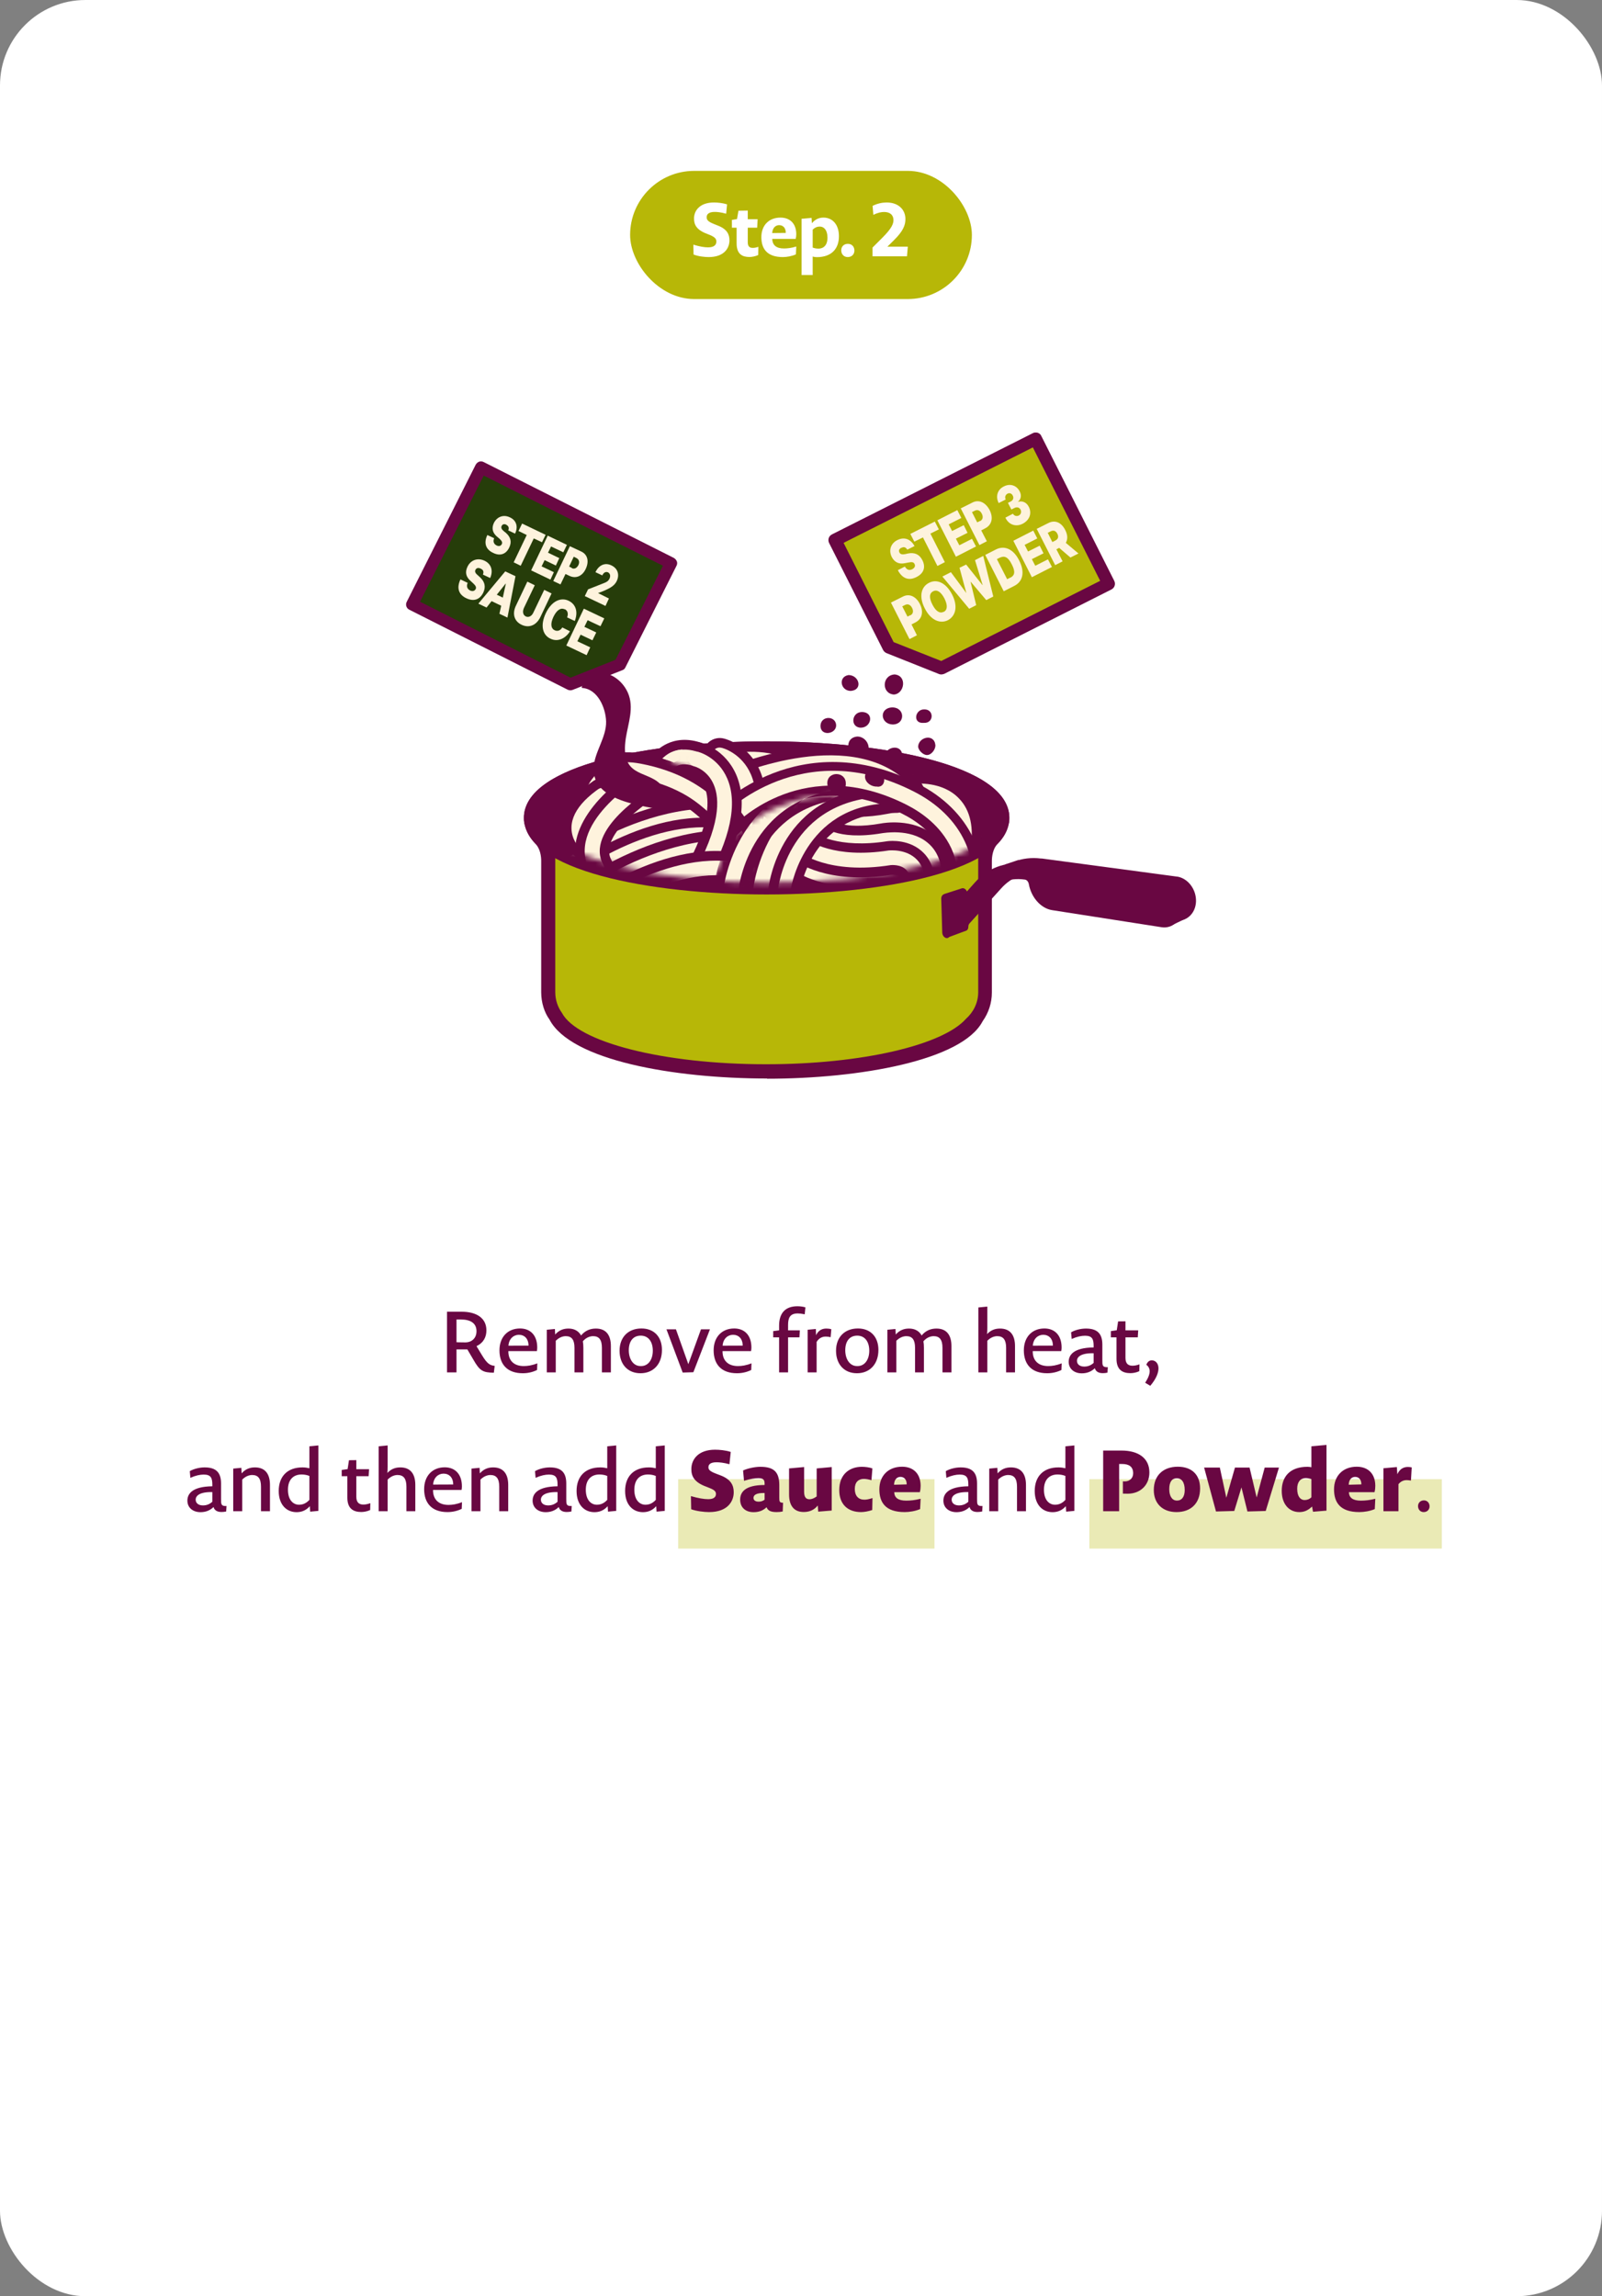 <?xml version="1.0" encoding="UTF-8"?> <svg xmlns="http://www.w3.org/2000/svg" width="300" height="430" viewBox="0 0 300 430" fill="none"><rect x="0" y="0" width="300" height="430" fill="#808080" stroke="none"/><rect width="300" height="430" rx="16" fill="white"></rect><rect x="127" y="277" width="48" height="13" fill="#B7B707" fill-opacity="0.3"></rect><rect x="204" y="277" width="66" height="13" fill="#B7B707" fill-opacity="0.3"></rect><path d="M92.479 257.064C90.463 257.016 89.871 256.776 88.655 254.632L87.519 252.696H85.487V257H83.711V245.64H86.463C89.183 245.64 91.087 246.792 91.087 249.128C91.087 250.344 90.575 251.448 89.231 252.088L90.271 253.8C91.247 255.416 91.759 255.672 92.639 255.784L92.479 257.064ZM89.231 249.288C89.231 247.72 88.015 247.096 86.319 247.096H85.487V251.352C85.487 251.352 86.303 251.384 87.135 251.384C88.351 251.384 89.231 250.584 89.231 249.288ZM100.573 256.552C99.757 256.952 98.845 257.16 97.901 257.16C94.957 257.16 93.533 255.464 93.533 252.872C93.533 250.408 95.053 248.776 97.389 248.776C99.309 248.776 100.605 250.04 100.605 252.344C100.605 252.52 100.589 252.76 100.541 253.016H95.197C95.181 254.808 96.269 255.816 98.077 255.816C98.797 255.816 99.613 255.704 100.621 255.304L100.573 256.552ZM98.973 251.992C98.973 250.696 98.221 249.96 97.165 249.96C96.189 249.96 95.309 250.68 95.213 252.008L98.973 251.992ZM102.396 257V249.016L103.916 248.872L103.964 249.912C104.7 249.08 105.532 248.792 106.46 248.792C107.548 248.792 108.364 249.256 108.812 250.088C109.596 249.144 110.556 248.792 111.596 248.792C113.468 248.792 114.396 249.992 114.396 252.072V257H112.716V252.408C112.716 250.92 112.204 250.216 111.068 250.216C110.508 250.216 109.756 250.456 109.148 251.176C109.212 251.528 109.244 251.944 109.244 252.424V257H107.58V252.408C107.58 250.92 107.084 250.216 105.948 250.216C105.372 250.216 104.7 250.456 104.076 251.08V257H102.396ZM123.96 252.792C123.96 255.528 122.28 257.16 119.944 257.16C117.496 257.16 116.024 255.416 116.024 252.952C116.024 250.376 117.672 248.776 120.12 248.776C122.472 248.776 123.96 250.328 123.96 252.792ZM122.248 252.936C122.248 251.288 121.448 250.12 119.992 250.12C118.552 250.12 117.752 251.176 117.752 252.856C117.752 254.456 118.552 255.816 119.944 255.816H120.072C121.368 255.816 122.248 254.648 122.248 252.936ZM129.845 256.968L127.845 257.032L124.805 248.936H126.581L128.901 255.464L131.269 248.936H132.949L129.845 256.968ZM140.68 256.552C139.864 256.952 138.952 257.16 138.008 257.16C135.064 257.16 133.64 255.464 133.64 252.872C133.64 250.408 135.16 248.776 137.496 248.776C139.416 248.776 140.712 250.04 140.712 252.344C140.712 252.52 140.696 252.76 140.648 253.016H135.304C135.288 254.808 136.376 255.816 138.184 255.816C138.904 255.816 139.72 255.704 140.728 255.304L140.68 256.552ZM139.08 251.992C139.08 250.696 138.328 249.96 137.272 249.96C136.296 249.96 135.416 250.68 135.32 252.008L139.08 251.992ZM145.898 257V250.44H144.794V249.272L145.898 249.128V248.248C145.898 245.88 147.082 244.616 149.322 244.616C149.738 244.616 150.314 244.664 150.826 244.824L150.698 246.12C150.154 246.008 149.69 245.96 149.402 245.96C147.898 245.96 147.578 246.824 147.578 248.152V249.128H149.786L149.706 250.44H147.578V257H145.898ZM155.549 250.408C155.197 250.328 154.925 250.296 154.637 250.296C154.029 250.296 153.405 250.52 152.925 251.288V257H151.245V249.016L152.781 248.872L152.813 250.04C153.325 249 154.077 248.792 154.765 248.792C155.005 248.792 155.389 248.824 155.677 248.92L155.549 250.408ZM164.496 252.792C164.496 255.528 162.816 257.16 160.48 257.16C158.032 257.16 156.56 255.416 156.56 252.952C156.56 250.376 158.208 248.776 160.656 248.776C163.008 248.776 164.496 250.328 164.496 252.792ZM162.784 252.936C162.784 251.288 161.984 250.12 160.528 250.12C159.088 250.12 158.288 251.176 158.288 252.856C158.288 254.456 159.088 255.816 160.48 255.816H160.608C161.904 255.816 162.784 254.648 162.784 252.936ZM166.173 257V249.016L167.693 248.872L167.741 249.912C168.477 249.08 169.309 248.792 170.237 248.792C171.325 248.792 172.141 249.256 172.589 250.088C173.373 249.144 174.333 248.792 175.373 248.792C177.245 248.792 178.173 249.992 178.173 252.072V257H176.493V252.408C176.493 250.92 175.981 250.216 174.845 250.216C174.285 250.216 173.533 250.456 172.925 251.176C172.989 251.528 173.021 251.944 173.021 252.424V257H171.357V252.408C171.357 250.92 170.861 250.216 169.725 250.216C169.149 250.216 168.477 250.456 167.853 251.08V257H166.173ZM183.212 257V244.84L184.892 244.68V248.632C184.892 249.192 184.876 249.512 184.844 249.832C185.564 249.064 186.364 248.792 187.276 248.792C189.148 248.792 190.076 249.992 190.076 252.072V257H188.412V252.408C188.412 250.92 187.9 250.216 186.748 250.216C186.172 250.216 185.5 250.456 184.892 251.08V257H183.212ZM198.77 256.552C197.954 256.952 197.042 257.16 196.098 257.16C193.154 257.16 191.73 255.464 191.73 252.872C191.73 250.408 193.25 248.776 195.586 248.776C197.506 248.776 198.802 250.04 198.802 252.344C198.802 252.52 198.786 252.76 198.738 253.016H193.394C193.378 254.808 194.466 255.816 196.274 255.816C196.994 255.816 197.81 255.704 198.818 255.304L198.77 256.552ZM197.17 251.992C197.17 250.696 196.418 249.96 195.362 249.96C194.386 249.96 193.506 250.68 193.41 252.008L197.17 251.992ZM207.393 257.048C207.105 257.112 206.833 257.144 206.513 257.144C205.665 257.144 205.185 256.792 205.025 256.216C204.337 256.888 203.505 257.176 202.577 257.176C201.169 257.176 200.129 256.344 200.129 255.016C200.129 253.784 200.977 252.376 204.801 252.328V252.056C204.801 250.76 204.529 250.136 203.185 250.136C202.513 250.136 201.697 250.296 200.689 250.744L200.577 249.496C201.393 249.016 202.513 248.792 203.361 248.792C205.569 248.792 206.433 249.816 206.433 251.816V254.712C206.433 255.656 206.417 256.072 207.457 256.024L207.393 257.048ZM204.801 253.416C202.385 253.368 201.681 254.12 201.681 254.84C201.681 255.464 202.177 255.912 203.041 255.912C203.697 255.912 204.273 255.704 204.801 255.224V253.416ZM213.354 256.776C212.778 257.048 212.138 257.144 211.69 257.144C210.266 257.144 209.082 256.568 209.082 254.456V250.44H208.026V249.272L209.13 249.112L209.386 247.448L210.762 247.432V249.128H213.146L213.066 250.44H210.762V254.296C210.762 255.464 211.386 255.752 212.074 255.752C212.378 255.752 212.794 255.704 213.386 255.496L213.354 256.776ZM215.408 259.512L214.448 258.936C215.072 257.992 215.296 257.288 215.296 256.776C215.296 256.248 215.008 255.816 214.672 255.576C214.864 255.016 215.264 254.744 215.68 254.744C216.464 254.744 216.944 255.4 216.944 256.248C216.944 257.016 216.576 258.136 215.408 259.512ZM42.356 283.048C42.068 283.112 41.796 283.144 41.476 283.144C40.628 283.144 40.148 282.792 39.988 282.216C39.3 282.888 38.468 283.176 37.54 283.176C36.132 283.176 35.092 282.344 35.092 281.016C35.092 279.784 35.94 278.376 39.764 278.328V278.056C39.764 276.76 39.492 276.136 38.148 276.136C37.476 276.136 36.66 276.296 35.652 276.744L35.54 275.496C36.356 275.016 37.476 274.792 38.324 274.792C40.532 274.792 41.396 275.816 41.396 277.816V280.712C41.396 281.656 41.38 282.072 42.42 282.024L42.356 283.048ZM39.764 279.416C37.348 279.368 36.644 280.12 36.644 280.84C36.644 281.464 37.14 281.912 38.004 281.912C38.66 281.912 39.236 281.704 39.764 281.224V279.416ZM43.676 283V275.016L45.196 274.872L45.244 275.912C45.98 275.08 46.812 274.792 47.74 274.792C49.628 274.792 50.556 275.992 50.556 278.072V283H48.876V278.408C48.876 276.92 48.364 276.216 47.228 276.216C46.652 276.216 45.98 276.456 45.356 277.08V283H43.676ZM58.083 283.08L58.019 282.056C57.299 282.872 56.451 283.176 55.539 283.176C53.683 283.176 52.195 281.816 52.195 279.208C52.195 276.536 53.763 274.792 56.643 274.792C57.107 274.792 57.539 274.856 57.939 274.952V270.84L59.619 270.68V282.936L58.083 283.08ZM57.939 276.392C57.443 276.184 56.899 276.12 56.467 276.12C54.931 276.12 53.923 277.096 53.923 278.968C53.923 280.968 54.963 281.784 55.987 281.784C56.643 281.784 57.299 281.576 57.939 280.872V276.392ZM69.319 282.776C68.743 283.048 68.103 283.144 67.655 283.144C66.231 283.144 65.047 282.568 65.047 280.456V276.44H63.991V275.272L65.095 275.112L65.351 273.448L66.727 273.432V275.128H69.111L69.031 276.44H66.727V280.296C66.727 281.464 67.351 281.752 68.039 281.752C68.343 281.752 68.759 281.704 69.351 281.496L69.319 282.776ZM70.909 283V270.84L72.589 270.68V274.632C72.589 275.192 72.573 275.512 72.541 275.832C73.261 275.064 74.061 274.792 74.973 274.792C76.845 274.792 77.773 275.992 77.773 278.072V283H76.109V278.408C76.109 276.92 75.597 276.216 74.445 276.216C73.869 276.216 73.197 276.456 72.589 277.08V283H70.909ZM86.468 282.552C85.652 282.952 84.74 283.16 83.796 283.16C80.852 283.16 79.428 281.464 79.428 278.872C79.428 276.408 80.948 274.776 83.284 274.776C85.204 274.776 86.5 276.04 86.5 278.344C86.5 278.52 86.484 278.76 86.436 279.016H81.092C81.076 280.808 82.164 281.816 83.972 281.816C84.692 281.816 85.508 281.704 86.516 281.304L86.468 282.552ZM84.868 277.992C84.868 276.696 84.116 275.96 83.06 275.96C82.084 275.96 81.204 276.68 81.108 278.008L84.868 277.992ZM88.291 283V275.016L89.811 274.872L89.859 275.912C90.595 275.08 91.427 274.792 92.355 274.792C94.243 274.792 95.171 275.992 95.171 278.072V283H93.491V278.408C93.491 276.92 92.979 276.216 91.843 276.216C91.267 276.216 90.595 276.456 89.971 277.08V283H88.291ZM107.004 283.048C106.716 283.112 106.444 283.144 106.124 283.144C105.276 283.144 104.796 282.792 104.636 282.216C103.948 282.888 103.116 283.176 102.188 283.176C100.78 283.176 99.74 282.344 99.74 281.016C99.74 279.784 100.588 278.376 104.412 278.328V278.056C104.412 276.76 104.14 276.136 102.796 276.136C102.124 276.136 101.308 276.296 100.3 276.744L100.188 275.496C101.004 275.016 102.124 274.792 102.972 274.792C105.18 274.792 106.044 275.816 106.044 277.816V280.712C106.044 281.656 106.028 282.072 107.068 282.024L107.004 283.048ZM104.412 279.416C101.996 279.368 101.292 280.12 101.292 280.84C101.292 281.464 101.788 281.912 102.652 281.912C103.308 281.912 103.884 281.704 104.412 281.224V279.416ZM113.861 283.08L113.797 282.056C113.077 282.872 112.229 283.176 111.317 283.176C109.461 283.176 107.973 281.816 107.973 279.208C107.973 276.536 109.541 274.792 112.421 274.792C112.885 274.792 113.317 274.856 113.717 274.952V270.84L115.397 270.68V282.936L113.861 283.08ZM113.717 276.392C113.221 276.184 112.677 276.12 112.245 276.12C110.709 276.12 109.701 277.096 109.701 278.968C109.701 280.968 110.741 281.784 111.765 281.784C112.421 281.784 113.077 281.576 113.717 280.872V276.392ZM122.95 283.08L122.886 282.056C122.166 282.872 121.318 283.176 120.406 283.176C118.55 283.176 117.062 281.816 117.062 279.208C117.062 276.536 118.63 274.792 121.51 274.792C121.974 274.792 122.406 274.856 122.806 274.952V270.84L124.486 270.68V282.936L122.95 283.08ZM122.806 276.392C122.31 276.184 121.766 276.12 121.334 276.12C119.798 276.12 118.79 277.096 118.79 278.968C118.79 280.968 119.83 281.784 120.854 281.784C121.51 281.784 122.166 281.576 122.806 280.872V276.392ZM137.402 279.464C137.402 281.016 136.394 283.16 132.778 283.16C131.898 283.16 130.458 283 129.434 282.632L129.386 280.168C130.826 280.584 131.866 280.744 132.634 280.744C133.77 280.744 134.074 280.248 134.074 279.784C134.074 279.4 133.93 279.08 132.986 278.696L132.314 278.424C129.93 277.576 129.45 276.36 129.466 275.064C129.482 273.272 130.794 271.48 133.898 271.48C134.698 271.48 135.866 271.576 136.842 271.896L136.602 274.2C135.53 273.912 134.73 273.832 134.186 273.832C133.002 273.832 132.666 274.264 132.666 274.76C132.666 275.176 132.858 275.496 134.074 275.96L134.746 276.216C136.938 277 137.402 278.2 137.402 279.464ZM146.576 283.048C146.208 283.128 145.872 283.16 145.424 283.16C144.304 283.16 143.792 282.872 143.552 282.248C142.864 282.92 142.048 283.176 141.104 283.176C139.664 283.176 138.608 282.344 138.608 280.824C138.608 279.48 139.456 278.088 143.184 278.088V277.896C143.184 277.144 143.008 276.808 142.016 276.808C141.392 276.808 140.56 276.92 139.328 277.304L139.152 275.368C140.016 274.968 141.392 274.68 142.384 274.68C144.944 274.68 145.936 275.672 145.936 278.136V280.472C145.936 281.16 145.968 281.416 146.64 281.416L146.576 283.048ZM143.184 279.592C141.504 279.544 141.104 280.04 141.104 280.504C141.104 280.92 141.424 281.208 142.064 281.208C142.48 281.208 142.848 281.096 143.184 280.84V279.592ZM155.751 274.728V282.872L153.223 283.08L153.143 281.928C152.407 282.856 151.447 283.144 150.503 283.144C148.599 283.144 147.767 281.848 147.767 279.864V274.984L150.583 274.728V279.336C150.583 280.36 150.935 280.76 151.591 280.76C151.959 280.76 152.407 280.616 152.935 280.232V274.984L155.751 274.728ZM163.339 282.776C162.587 283.032 161.803 283.16 161.243 283.16C158.731 283.16 157.163 281.672 157.163 279.048C157.163 276.008 159.163 274.68 161.387 274.68C161.995 274.68 162.811 274.776 163.371 274.984L163.195 277.192C162.587 277.016 162.155 276.952 161.755 276.952C160.763 276.952 160.075 277.544 160.075 278.824C160.075 280.12 160.747 280.84 161.867 280.84C162.203 280.84 162.667 280.776 163.387 280.536L163.339 282.776ZM172.306 282.6C171.41 282.984 170.29 283.16 169.41 283.16C165.762 283.16 164.674 281.304 164.674 278.888C164.674 276.424 166.29 274.664 168.93 274.664C171.09 274.664 172.402 276.024 172.402 278.248C172.402 278.584 172.37 279 172.258 279.432H167.458C167.49 280.456 168.178 281.016 169.698 281.016C170.498 281.016 171.33 280.936 172.402 280.664L172.306 282.6ZM169.794 277.976C169.794 277.048 169.314 276.568 168.626 276.568C167.986 276.568 167.458 277.032 167.426 278.04L169.794 277.976ZM183.929 283.048C183.641 283.112 183.369 283.144 183.049 283.144C182.201 283.144 181.721 282.792 181.561 282.216C180.873 282.888 180.041 283.176 179.113 283.176C177.705 283.176 176.665 282.344 176.665 281.016C176.665 279.784 177.513 278.376 181.337 278.328V278.056C181.337 276.76 181.065 276.136 179.721 276.136C179.049 276.136 178.233 276.296 177.225 276.744L177.113 275.496C177.929 275.016 179.049 274.792 179.897 274.792C182.105 274.792 182.969 275.816 182.969 277.816V280.712C182.969 281.656 182.953 282.072 183.993 282.024L183.929 283.048ZM181.337 279.416C178.921 279.368 178.217 280.12 178.217 280.84C178.217 281.464 178.713 281.912 179.577 281.912C180.233 281.912 180.809 281.704 181.337 281.224V279.416ZM185.25 283V275.016L186.77 274.872L186.818 275.912C187.554 275.08 188.386 274.792 189.314 274.792C191.202 274.792 192.13 275.992 192.13 278.072V283H190.45V278.408C190.45 276.92 189.938 276.216 188.802 276.216C188.226 276.216 187.554 276.456 186.93 277.08V283H185.25ZM199.656 283.08L199.592 282.056C198.872 282.872 198.024 283.176 197.112 283.176C195.256 283.176 193.768 281.816 193.768 279.208C193.768 276.536 195.336 274.792 198.216 274.792C198.68 274.792 199.112 274.856 199.512 274.952V270.84L201.192 270.68V282.936L199.656 283.08ZM199.512 276.392C199.016 276.184 198.472 276.12 198.04 276.12C196.504 276.12 195.496 277.096 195.496 278.968C195.496 280.968 196.536 281.784 197.56 281.784C198.216 281.784 198.872 281.576 199.512 280.872V276.392ZM206.585 283V271.64H210.041C213.161 271.64 215.241 273.048 215.241 275.736C215.241 278.088 213.561 279.72 211.177 279.72C210.761 279.72 210.649 279.72 210.281 279.704V277.4C210.393 277.416 210.457 277.416 210.633 277.416C211.545 277.416 212.201 276.808 212.201 275.896C212.201 274.648 211.417 274.152 210.121 274.152H209.577V283H206.585ZM224.737 278.728C224.737 281.56 222.977 283.16 220.321 283.16C217.649 283.16 216.065 281.496 216.065 279.032C216.065 276.232 217.905 274.664 220.561 274.664C223.169 274.664 224.737 276.152 224.737 278.728ZM221.857 279.048C221.857 277.528 221.265 276.824 220.369 276.824C219.489 276.824 218.961 277.48 218.961 278.872C218.961 280.168 219.505 281 220.369 281H220.465C221.281 281 221.857 280.312 221.857 279.048ZM237.026 282.952L233.602 283.048L232.482 278.536L231.138 282.952L227.714 283.048L225.49 274.824H228.434L229.65 280.472L231.266 274.824H234.002L235.33 280.424L236.834 274.824H239.506L237.026 282.952ZM245.881 283.096L245.705 282.12C244.905 282.888 244.185 283.16 243.305 283.16C241.449 283.16 240.025 281.72 240.025 279.176C240.025 276.552 241.545 274.68 244.841 274.68C245.097 274.68 245.321 274.712 245.577 274.76V270.84L248.409 270.584V282.888L245.881 283.096ZM245.577 276.984C245.209 276.856 244.825 276.792 244.505 276.792C243.561 276.792 242.921 277.496 242.921 278.776C242.921 280.312 243.577 280.904 244.297 280.904C244.745 280.904 245.177 280.776 245.577 280.392V276.984ZM257.45 282.6C256.554 282.984 255.434 283.16 254.554 283.16C250.906 283.16 249.818 281.304 249.818 278.888C249.818 276.424 251.434 274.664 254.074 274.664C256.234 274.664 257.546 276.024 257.546 278.248C257.546 278.584 257.514 279 257.402 279.432H252.602C252.634 280.456 253.322 281.016 254.842 281.016C255.642 281.016 256.474 280.936 257.546 280.664L257.45 282.6ZM254.938 277.976C254.938 277.048 254.458 276.568 253.77 276.568C253.13 276.568 252.602 277.032 252.57 278.04L254.938 277.976ZM264.222 277.256C263.886 277.208 263.662 277.176 263.438 277.176C262.926 277.176 262.382 277.336 261.886 277.928V283H259.07V274.952L261.582 274.728L261.678 276.072C262.158 274.968 262.974 274.712 263.646 274.712C263.838 274.712 264.11 274.728 264.366 274.792L264.222 277.256ZM267.709 282.088C267.709 282.696 267.261 283.16 266.605 283.16C265.981 283.16 265.549 282.68 265.549 282.04C265.549 281.448 265.981 280.968 266.653 280.968C267.277 280.968 267.709 281.448 267.709 282.088Z" fill="#690742"></path><rect x="118" y="32" width="64" height="24" rx="12" fill="#B7B707"></rect><path d="M136.601 45.018C136.601 46.376 135.705 48.14 132.709 48.14C131.939 48.14 130.777 48.014 129.881 47.664L129.839 45.816C131.085 46.194 131.925 46.32 132.625 46.32C133.815 46.32 134.151 45.774 134.151 45.242C134.151 44.808 133.983 44.458 133.017 44.038L132.359 43.772C130.399 43.03 129.965 42.05 129.965 40.902C129.979 39.376 131.113 37.92 133.689 37.92C134.375 37.92 135.313 38.004 136.153 38.27L135.985 40.02C135.061 39.768 134.361 39.684 133.871 39.684C132.709 39.684 132.331 40.132 132.331 40.678C132.331 41.14 132.527 41.476 133.675 41.938L134.333 42.204C136.181 42.89 136.601 43.912 136.601 45.018ZM141.989 47.762C141.443 48 140.827 48.126 140.351 48.126C139.063 48.126 137.943 47.636 137.943 45.578V42.638H137.061V41.182L138.013 41.028L138.293 39.46L140.029 39.432V41.056H141.877L141.793 42.638H140.029V45.354C140.029 46.18 140.393 46.418 140.967 46.418C141.219 46.418 141.527 46.39 142.017 46.222L141.989 47.762ZM149.045 47.636C148.289 47.972 147.379 48.14 146.595 48.14C143.627 48.14 142.577 46.572 142.577 44.402C142.577 42.246 143.949 40.748 146.161 40.748C147.967 40.748 149.115 41.91 149.115 43.87C149.115 44.108 149.087 44.416 149.003 44.738H144.621C144.635 45.9 145.377 46.53 146.805 46.53C147.463 46.53 148.191 46.446 149.115 46.166L149.045 47.636ZM147.155 43.618C147.155 42.68 146.637 42.162 145.909 42.162C145.251 42.162 144.663 42.652 144.607 43.646L147.155 43.618ZM157.103 44.234C157.103 46.544 155.759 48.154 152.959 48.154C152.679 48.154 152.413 48.112 152.189 48.042V51.5H150.103V40.972L151.979 40.804L152.035 41.798C152.735 41 153.435 40.748 154.219 40.748C155.843 40.748 157.103 41.994 157.103 44.234ZM154.961 44.528C154.961 43.03 154.261 42.428 153.519 42.428C153.071 42.428 152.609 42.582 152.189 43.016V46.362C152.553 46.502 152.931 46.558 153.253 46.558C154.317 46.558 154.961 45.816 154.961 44.528ZM160 46.922C160 47.622 159.51 48.14 158.754 48.14C158.026 48.14 157.536 47.608 157.536 46.88C157.536 46.18 158.012 45.662 158.782 45.662C159.51 45.662 160 46.18 160 46.922ZM169.848 48H163.394V46.362L165.186 44.57C167.09 42.68 167.314 41.84 167.314 41.21C167.314 40.258 166.656 39.698 165.578 39.698C165.018 39.698 164.388 39.824 163.548 40.23L163.408 38.55C164.346 38.088 165.228 37.92 166.054 37.92C168.294 37.92 169.554 39.306 169.554 41.014C169.554 42.162 169.148 43.268 167.37 45.018L166.18 46.194H170.002L169.848 48Z" fill="white"></path><rect width="160" height="160" transform="translate(70 66)" fill="white"></rect><g clip-path="url(#clip0_2106_74923)"><path d="M186.383 153.166C186.383 146.695 167.193 141.465 143.564 141.465C119.935 141.465 100.746 146.695 100.746 153.166C100.746 153.355 100.784 153.543 100.859 153.731C101.009 154.559 101.461 155.349 102.176 156.101C103.455 157.456 103.982 159.337 103.982 161.181V185.788C103.982 187.218 104.433 188.572 105.224 189.664C108.083 195.119 124.074 199.296 143.451 199.296C143.489 199.296 143.527 199.296 143.564 199.296C143.602 199.296 143.64 199.296 143.677 199.296C163.055 199.296 179.046 195.119 181.905 189.664C182.695 188.572 183.147 187.218 183.147 185.788V161.181C183.147 159.337 183.674 157.456 184.953 156.101C185.668 155.349 186.119 154.559 186.27 153.731C186.345 153.543 186.383 153.355 186.383 153.166Z" fill="#690742"></path><path d="M143.677 201.968C126.106 201.968 106.842 198.544 102.891 190.906C101.95 189.627 101.348 187.746 101.348 185.827V161.219C101.348 160.429 101.198 158.962 100.257 157.984C99.241 156.93 98.602 155.764 98.301 154.56C98.188 154.259 98.15 153.958 98.112 153.657V153.356C98.112 153.356 98.112 153.28 98.112 153.243V152.791C98.752 143.197 121.967 138.832 143.565 138.832C165.162 138.832 188.565 143.234 189.017 152.904V153.055C189.017 153.055 189.017 153.167 189.017 153.205V153.544C189.017 153.882 188.904 154.221 188.791 154.56C188.49 155.764 187.85 156.93 186.834 157.984C185.894 158.962 185.743 160.467 185.743 161.257V185.864C185.743 187.783 185.141 189.665 184.012 191.245C180.212 198.582 160.985 202.006 143.64 202.006L143.677 201.968ZM103.38 152.979V153.28C103.493 153.581 103.719 153.958 104.095 154.334C105.713 156.065 106.616 158.473 106.616 161.219V185.827C106.616 186.655 106.879 187.482 107.369 188.197C109.287 191.809 121.892 196.738 143.452 196.738C165.011 196.738 177.842 191.809 179.573 188.498C180.25 187.482 180.513 186.655 180.513 185.827V161.219C180.513 158.51 181.416 156.065 183.034 154.334C183.41 153.958 183.636 153.581 183.674 153.28V153.017C183.26 149.894 169.113 144.062 143.527 144.062C117.941 144.062 103.794 149.856 103.343 153.017L103.38 152.979Z" fill="#690742"></path><path d="M186.383 153.206C186.383 146.734 167.194 141.504 143.565 141.504C119.936 141.504 100.746 146.734 100.746 153.206C100.746 153.394 100.784 153.582 100.859 153.77C101.123 155.124 102.176 156.404 103.982 157.608V185.79C103.982 187.219 104.434 188.574 105.224 189.665C108.083 195.121 124.074 199.297 143.452 199.297C161.475 199.297 176.562 195.685 180.889 190.794C182.282 189.552 183.185 187.784 183.185 185.79V157.608C184.991 156.404 186.044 155.124 186.308 153.77C186.383 153.582 186.42 153.394 186.42 153.206H186.383Z" fill="#B7B707"></path><path d="M143.564 164.868C167.212 164.868 186.383 159.629 186.383 153.166C186.383 146.704 167.212 141.465 143.564 141.465C119.916 141.465 100.746 146.704 100.746 153.166C100.746 159.629 119.916 164.868 143.564 164.868Z" fill="#FEF3DD"></path><path d="M143.565 167.503C121.666 167.503 98.112 163.025 98.112 153.167C98.112 143.31 121.666 138.832 143.565 138.832C165.463 138.832 189.017 143.31 189.017 153.167C189.017 163.025 165.463 167.503 143.565 167.503ZM143.565 144.062C117.565 144.062 103.343 150.082 103.343 153.167C103.343 156.253 117.528 162.273 143.565 162.273C169.602 162.273 183.787 156.253 183.787 153.167C183.787 150.082 169.602 144.062 143.565 144.062Z" fill="#690742"></path><path d="M143.565 164.868C167.212 164.868 186.383 159.629 186.383 153.166C186.383 146.704 167.212 141.465 143.565 141.465C119.917 141.465 100.746 146.704 100.746 153.166C100.746 159.629 119.917 164.868 143.565 164.868Z" fill="#690742"></path><path d="M138.335 153.657L136.566 155.35L135.738 153.582L137.018 152.641L138.335 153.657Z" fill="#690742"></path><mask id="mask0_2106_74923" style="mask-type:luminance" maskUnits="userSpaceOnUse" x="101" y="131" width="86" height="35"><path d="M186.909 153.277C186.909 151.546 185.479 149.891 182.958 148.386L180.287 131.68H107.067L105.223 148.386C102.702 149.891 101.273 151.546 101.273 153.277C101.273 157.115 108.083 160.539 118.581 162.683C125.429 164.301 134.308 165.28 144.091 165.28C153.874 165.28 162.49 164.339 169.3 162.759C179.986 160.614 186.947 157.19 186.947 153.277H186.909Z" fill="white"></path></mask><g mask="url(#mask0_2106_74923)"><path d="M123.849 147.971C123.472 147.971 123.096 147.896 122.757 147.783C121.139 147.181 120.274 145.413 120.838 143.795C120.951 143.456 122.005 140.596 124.977 139.242C126.369 138.602 128.665 138.075 131.712 139.242C133.368 139.882 134.196 141.725 133.556 143.381C132.916 145.036 131.073 145.864 129.417 145.224C128.74 144.961 127.461 144.472 126.859 145.977C126.369 147.219 125.128 148.009 123.849 148.009V147.971Z" fill="#690742"></path><path d="M123.849 146.238C123.849 146.238 123.548 146.238 123.397 146.163C122.682 145.9 122.306 145.109 122.532 144.395C122.607 144.131 123.435 141.911 125.73 140.858C127.31 140.143 129.079 140.143 131.073 140.895C131.788 141.159 132.164 141.987 131.863 142.701C131.599 143.416 130.772 143.793 130.057 143.492C128.815 143.002 127.762 142.965 126.934 143.341C125.692 143.905 125.203 145.26 125.165 145.26C124.94 145.824 124.413 146.201 123.849 146.201V146.238Z" fill="#FEF3DD"></path><path d="M138.409 160.5C137.28 160.5 136.189 159.898 135.625 158.882C134.233 156.399 132.239 154.029 130.282 152.448C129.417 151.734 128.551 151.094 127.611 150.567C125.466 149.288 123.058 148.347 120.236 147.708C118.994 147.407 117.677 147.181 116.699 147.369C116.059 147.482 115.457 147.783 115.006 148.197C114.065 148.987 113.727 150.304 114.065 151.545C114.517 153.239 113.538 155.007 111.808 155.459C110.115 155.91 108.346 154.932 107.895 153.201C106.916 149.551 108.045 145.789 110.829 143.343C112.146 142.214 113.727 141.424 115.457 141.085C117.64 140.634 119.822 141.085 121.666 141.462C125.165 142.252 128.213 143.456 130.922 145.074C132.126 145.789 133.292 146.616 134.346 147.519C136.904 149.551 139.425 152.599 141.231 155.797C142.097 157.34 141.532 159.259 139.989 160.124C139.5 160.388 138.974 160.538 138.447 160.538L138.409 160.5Z" fill="#690742"></path><path d="M138.409 158.695C137.92 158.695 137.469 158.432 137.205 157.98C135.738 155.309 133.556 152.713 131.411 151.019C130.508 150.267 129.567 149.59 128.551 148.988C126.256 147.633 123.66 146.617 120.65 145.94C119.182 145.601 117.64 145.3 116.323 145.564C115.382 145.752 114.479 146.166 113.764 146.805C112.297 148.085 111.733 150.079 112.259 151.998C112.447 152.75 112.034 153.503 111.281 153.691C110.529 153.879 109.776 153.465 109.588 152.713C108.798 149.74 109.701 146.692 111.958 144.736C113.012 143.795 114.329 143.156 115.759 142.892C117.602 142.516 119.484 142.892 121.214 143.268C124.525 144.021 127.385 145.15 129.906 146.655C131.035 147.332 132.126 148.085 133.104 148.912C135.512 150.831 137.883 153.691 139.538 156.663C139.914 157.341 139.689 158.168 139.011 158.545C138.786 158.657 138.56 158.733 138.334 158.733L138.409 158.695Z" fill="#FEF3DD"></path><path d="M121.328 172.427C119.785 172.427 118.431 171.298 118.167 169.755C117.904 168.024 119.07 166.369 120.801 166.106C137.018 163.472 144.204 159.295 147.365 156.21C148.908 154.705 149.472 152.523 148.908 150.378C148.306 148.12 146.688 146.465 144.505 145.863C131.261 142.364 113.727 158.768 108.083 165.391C106.955 166.745 104.923 166.896 103.568 165.729C102.214 164.6 102.063 162.569 103.23 161.214C104.17 160.123 126.37 134.425 146.123 139.655C150.488 140.821 153.912 144.282 155.078 148.722C156.245 153.125 155.003 157.64 151.767 160.763C146.198 166.143 136.115 170.056 121.779 172.351C121.591 172.351 121.441 172.389 121.253 172.389L121.328 172.427Z" fill="#690742"></path><path d="M121.328 170.622C120.65 170.622 120.086 170.133 119.973 169.455C119.86 168.703 120.349 167.988 121.102 167.875C134.497 165.693 143.79 162.231 148.644 157.49C150.676 155.534 151.428 152.712 150.713 149.89C149.961 146.993 147.816 144.848 145.032 144.095C128.025 139.58 106.992 163.962 106.766 164.188C106.277 164.752 105.412 164.827 104.81 164.338C104.245 163.849 104.17 162.984 104.659 162.382C105.562 161.328 127.047 136.495 145.709 141.424C149.509 142.44 152.369 145.337 153.347 149.175C154.325 152.938 153.272 156.775 150.563 159.447C145.258 164.564 135.513 168.289 121.553 170.546C121.478 170.546 121.403 170.546 121.328 170.546V170.622Z" fill="#FEF3DD"></path><path d="M134.985 154.969C134.572 154.969 134.158 154.78 133.894 154.442C128.89 148.158 114.63 151.959 114.479 151.996C113.727 152.184 112.974 151.77 112.749 151.018C112.56 150.265 112.974 149.513 113.727 149.287C114.404 149.099 129.906 144.998 136.039 152.673C136.528 153.275 136.415 154.141 135.813 154.63C135.55 154.818 135.249 154.931 134.948 154.931L134.985 154.969Z" fill="#FEF3DD"></path><path d="M131.6 157.715C131.11 157.715 130.584 157.602 130.132 157.339C122.795 153.501 112.862 157.075 112.787 157.113C111.131 157.715 109.287 156.887 108.685 155.231C108.083 153.576 108.911 151.732 110.567 151.13C111.093 150.942 123.247 146.502 133.142 151.695C134.685 152.522 135.287 154.441 134.497 156.022C133.932 157.113 132.804 157.715 131.675 157.715H131.6Z" fill="#690742"></path><path d="M134.986 156.735C134.045 156.735 133.104 156.322 132.502 155.531C128.965 151.129 118.393 152.785 114.969 153.688C113.275 154.139 111.507 153.123 111.055 151.43C110.604 149.737 111.582 147.969 113.275 147.517C115.044 147.028 130.696 143.077 137.469 151.543C138.56 152.935 138.334 154.929 136.98 156.021C136.378 156.472 135.7 156.735 134.986 156.735Z" fill="#690742"></path><path d="M131.6 157.715C131.11 157.715 130.584 157.602 130.132 157.339C122.795 153.501 112.862 157.075 112.787 157.113C111.131 157.715 109.287 156.887 108.685 155.231C108.083 153.576 108.911 151.732 110.567 151.13C111.093 150.942 123.247 146.502 133.142 151.695C134.685 152.522 135.287 154.441 134.497 156.022C133.932 157.113 132.804 157.715 131.675 157.715H131.6Z" fill="#FEF3DD"></path><path d="M180.362 162.23C180.362 162.23 180.024 162.23 179.836 162.193C178.105 161.892 176.901 160.274 177.202 158.543C177.503 156.662 177.616 154.103 176.299 152.749C174.756 151.131 171.709 151.357 171.671 151.357C165.914 151.695 161.926 150.679 159.668 148.347C158.126 146.766 157.674 144.923 157.787 143.681C157.937 141.912 159.442 140.596 161.211 140.746C162.829 140.859 164.108 142.214 164.146 143.794C164.409 144.17 166.065 145.299 171.144 144.998C171.596 144.923 177.202 144.433 180.927 148.309C183.448 150.943 184.313 154.705 183.523 159.521C183.26 161.102 181.905 162.193 180.362 162.193V162.23Z" fill="#690742"></path><path d="M180.363 160.386C180.363 160.386 180.212 160.386 180.137 160.386C179.384 160.274 178.895 159.559 179.008 158.806C179.535 155.457 179.083 153.012 177.616 151.469C175.434 149.174 171.521 149.55 171.483 149.55C166.366 149.851 162.867 149.023 160.985 147.067C159.518 145.562 159.593 143.982 159.593 143.793C159.668 143.041 160.308 142.439 161.061 142.514C161.813 142.552 162.378 143.191 162.34 143.944C162.34 144.019 162.34 144.584 163.017 145.186C163.77 145.901 165.877 147.105 171.257 146.766C171.408 146.766 176.45 146.202 179.61 149.55C181.717 151.733 182.432 155.006 181.717 159.258C181.604 159.935 181.04 160.424 180.363 160.424V160.386Z" fill="#FEF3DD"></path><path d="M103.154 167.799C102.214 167.799 101.311 167.385 100.671 166.632C99.542 165.278 99.768 163.246 101.122 162.155C102.026 161.44 123.096 144.471 143.452 151.093C145.145 151.657 146.048 153.426 145.483 155.119C144.957 156.774 143.151 157.715 141.457 157.151C124.375 151.582 105.337 166.896 105.148 167.084C104.546 167.573 103.832 167.799 103.117 167.799H103.154Z" fill="#690742"></path><path d="M103.154 165.955C102.74 165.955 102.364 165.767 102.101 165.466C101.611 164.864 101.724 163.999 102.289 163.547C103.154 162.87 123.472 146.503 142.887 152.824C143.602 153.05 144.016 153.84 143.752 154.555C143.489 155.27 142.736 155.646 142.022 155.42C123.999 149.551 104.208 165.504 104.019 165.654C103.756 165.88 103.455 165.955 103.154 165.955Z" fill="#FEF3DD"></path><path d="M106.842 169.341C105.638 169.341 104.471 168.626 103.944 167.46C103.418 166.293 103.643 164.939 104.509 163.998C105.976 162.418 124.037 149.136 139.049 154.328C140.705 154.893 141.608 156.736 141.006 158.392C140.442 160.047 138.598 160.95 136.942 160.348C125.203 156.285 110.115 167.572 109.062 168.4C108.761 168.701 108.422 168.927 108.046 169.077C107.632 169.228 107.218 169.341 106.804 169.341H106.842Z" fill="#690742"></path><path d="M106.841 167.497C106.315 167.497 105.825 167.196 105.6 166.67C105.374 166.181 105.487 165.578 105.863 165.165C107.067 163.848 124.488 151.168 138.485 156.022C139.2 156.285 139.576 157.037 139.35 157.752C139.124 158.467 138.334 158.843 137.619 158.618C124.789 154.178 108.723 166.406 107.895 167.046C107.782 167.196 107.594 167.309 107.406 167.385C107.218 167.46 107.067 167.497 106.879 167.497H106.841Z" fill="#FEF3DD"></path><path d="M106.239 173.631C105.299 173.631 104.396 173.217 103.756 172.464C102.627 171.11 102.853 169.078 104.207 167.987C105.11 167.272 126.181 150.303 146.537 156.925C148.23 157.489 149.133 159.258 148.568 160.951C148.004 162.606 146.198 163.547 144.542 162.983C127.46 157.414 108.422 172.765 108.233 172.916C107.631 173.405 106.917 173.631 106.202 173.631H106.239Z" fill="#690742"></path><path d="M106.24 171.823C105.826 171.823 105.45 171.635 105.186 171.334C104.697 170.732 104.81 169.867 105.375 169.415C106.24 168.7 126.558 152.371 145.973 158.692C146.688 158.917 147.102 159.708 146.838 160.422C146.613 161.137 145.822 161.514 145.108 161.288C127.085 155.418 107.294 171.372 107.105 171.522C106.842 171.748 106.541 171.823 106.24 171.823Z" fill="#FEF3DD"></path><path d="M170.881 173.518C170.881 173.518 170.543 173.518 170.354 173.48C168.624 173.217 167.42 171.561 167.721 169.831C167.909 168.589 167.758 167.874 167.57 167.648C167.344 167.385 166.592 167.272 166.14 167.31C153.987 169.229 148.268 164.902 147.628 164.412C146.274 163.284 146.048 161.289 147.177 159.935C148.268 158.58 150.262 158.392 151.617 159.446C151.805 159.559 155.981 162.494 165.313 161.026C165.877 160.951 169.602 160.612 172.16 163.284C173.364 164.525 174.644 166.858 174.004 170.884C173.741 172.464 172.386 173.556 170.844 173.556L170.881 173.518Z" fill="#690742"></path><path d="M170.881 171.713C170.881 171.713 170.73 171.713 170.655 171.713C169.902 171.6 169.375 170.885 169.488 170.095C169.752 168.401 169.564 167.16 168.849 166.407C167.833 165.316 165.989 165.504 165.952 165.504C154.25 167.348 148.982 163.171 148.757 162.983C148.154 162.494 148.079 161.629 148.568 161.027C149.058 160.425 149.923 160.35 150.525 160.839C150.638 160.914 155.228 164.375 165.575 162.758C165.763 162.758 168.849 162.419 170.843 164.488C172.16 165.881 172.649 167.912 172.197 170.546C172.085 171.223 171.483 171.713 170.805 171.713H170.881Z" fill="#FEF3DD"></path><path d="M177.127 164.037C175.697 164.037 174.38 163.058 174.041 161.591C172.687 155.985 168.247 156.662 167.344 156.888C156.621 158.957 152.03 155.608 151.541 155.232C150.149 154.141 149.923 152.147 151.014 150.755C152.106 149.4 154.024 149.137 155.417 150.19C155.605 150.303 158.69 152.109 166.027 150.679C170.505 149.664 178.143 151.319 180.25 160.161C180.664 161.892 179.61 163.585 177.879 163.999C177.616 164.074 177.39 164.074 177.127 164.074V164.037Z" fill="#690742"></path><path d="M177.127 162.23C176.487 162.23 175.923 161.778 175.772 161.138C173.966 153.613 167.231 155.043 166.93 155.081C156.884 157.037 152.783 153.877 152.632 153.764C152.03 153.275 151.917 152.409 152.406 151.807C152.896 151.205 153.761 151.092 154.363 151.581C154.438 151.657 157.862 154.027 166.366 152.372C169.677 151.619 176.562 152.372 178.481 160.499C178.669 161.251 178.18 162.004 177.428 162.192C177.315 162.192 177.202 162.192 177.089 162.192L177.127 162.23Z" fill="#FEF3DD"></path><path d="M175.02 167.121C173.289 167.121 171.897 165.767 171.822 164.036C171.747 162.079 171.032 161.477 170.768 161.252C169.451 160.198 166.893 160.349 166.065 160.499C154.476 162.493 150.676 158.016 150.037 157.075C149.021 155.645 149.397 153.651 150.827 152.635C152.219 151.657 154.138 151.958 155.154 153.275C155.379 153.463 157.712 155.495 164.936 154.216C165.501 154.103 170.881 153.2 174.719 156.285C176.224 157.489 178.03 159.784 178.181 163.848C178.218 165.616 176.864 167.084 175.095 167.121H174.982H175.02Z" fill="#690742"></path><path d="M175.02 165.352C174.268 165.352 173.628 164.75 173.628 163.997C173.553 162.116 173.026 160.762 171.897 159.896C169.64 158.09 165.802 158.767 165.764 158.767C155.041 160.649 151.843 156.548 151.504 156.096C151.052 155.456 151.203 154.591 151.843 154.139C152.482 153.688 153.348 153.838 153.761 154.44C153.837 154.553 156.433 157.526 165.237 156.021C165.425 156.021 170.317 155.08 173.59 157.714C175.359 159.106 176.299 161.213 176.375 163.922C176.375 164.712 175.773 165.352 175.02 165.352Z" fill="#FEF3DD"></path><path d="M171.746 170.02C171.746 170.02 171.407 170.02 171.219 169.982C169.489 169.719 168.285 168.063 168.586 166.333C168.774 165.091 168.623 164.376 168.435 164.15C168.209 163.887 167.457 163.774 167.005 163.812C154.852 165.73 149.133 161.404 148.493 160.914C147.139 159.786 146.913 157.791 148.042 156.437C149.133 155.082 151.127 154.894 152.482 155.948C152.632 156.061 156.846 158.995 166.177 157.528C166.742 157.453 170.467 157.114 173.025 159.786C174.229 161.027 175.509 163.36 174.869 167.386C174.606 168.966 173.251 170.057 171.709 170.057L171.746 170.02Z" fill="#690742"></path><path d="M171.746 168.213C171.746 168.213 171.596 168.213 171.521 168.213C170.768 168.1 170.241 167.385 170.354 166.595C170.618 164.901 170.43 163.66 169.715 162.907C168.699 161.816 166.855 162.004 166.818 162.004C155.116 163.848 149.848 159.671 149.622 159.483C149.02 158.994 148.945 158.091 149.434 157.527C149.923 156.925 150.789 156.85 151.391 157.339C151.466 157.414 156.094 160.875 166.441 159.258C166.629 159.258 169.715 158.919 171.709 160.988C173.026 162.381 173.515 164.412 173.063 167.046C172.951 167.723 172.349 168.213 171.671 168.213H171.746Z" fill="#FEF3DD"></path><path d="M146.725 169.305C146.725 169.305 146.387 169.305 146.199 169.267C144.468 168.966 143.264 167.348 143.565 165.617C144.731 158.544 151.278 145.262 168.21 145.826C169.978 145.901 171.333 147.369 171.295 149.137C171.22 150.906 169.79 152.11 167.984 152.222C152.482 151.62 149.924 166.069 149.848 166.671C149.585 168.251 148.23 169.342 146.688 169.342L146.725 169.305Z" fill="#690742"></path><path d="M146.725 167.536C146.725 167.536 146.574 167.536 146.499 167.536C145.747 167.423 145.22 166.708 145.333 165.918C145.333 165.73 148.719 146.841 168.172 147.632C168.962 147.632 169.564 148.309 169.526 149.061C169.526 149.851 168.962 150.303 168.096 150.416C151.052 149.889 148.23 165.692 148.117 166.369C148.004 167.047 147.402 167.536 146.725 167.536Z" fill="#FEF3DD"></path><path d="M142.473 169.681C142.473 169.681 142.248 169.681 142.172 169.681C140.404 169.493 139.125 167.95 139.313 166.182C140.103 158.356 146.575 143.381 165.613 142.816C167.344 142.929 168.849 144.133 168.887 145.902C168.924 147.67 167.532 149.138 165.801 149.175C147.553 149.702 145.747 166.107 145.672 166.784C145.521 168.44 144.129 169.644 142.511 169.644L142.473 169.681Z" fill="#690742"></path><path d="M142.474 167.913C142.474 167.913 142.398 167.913 142.323 167.913C141.571 167.838 141.006 167.161 141.081 166.371C141.081 166.145 143.414 145.263 165.651 144.623C166.554 144.623 167.081 145.225 167.081 145.978C167.081 146.768 166.479 147.407 165.726 147.407C145.935 147.972 143.941 165.882 143.866 166.634C143.791 167.349 143.188 167.876 142.474 167.876V167.913Z" fill="#FEF3DD"></path><path d="M169.94 151.695C169.037 151.695 168.172 151.319 167.532 150.604C159.141 140.859 138.673 149.701 138.485 149.814C136.867 150.529 134.985 149.814 134.271 148.196C133.556 146.578 134.271 144.697 135.889 143.982C136.904 143.53 160.834 133.146 172.348 146.428C173.514 147.744 173.364 149.776 172.009 150.943C171.407 151.469 170.655 151.733 169.94 151.733V151.695Z" fill="#690742"></path><path d="M169.903 149.926C169.526 149.926 169.113 149.775 168.849 149.437C159.556 138.713 137.958 148.082 137.733 148.158C137.018 148.459 136.19 148.158 135.889 147.443C135.588 146.728 135.889 145.9 136.604 145.599C137.582 145.185 160.346 135.29 170.994 147.593C171.483 148.195 171.445 149.061 170.843 149.55C170.58 149.775 170.241 149.888 169.94 149.888L169.903 149.926Z" fill="#FEF3DD"></path><path d="M135.287 167.196C134.76 167.196 134.195 167.046 133.706 166.783C132.164 165.917 131.637 163.961 132.502 162.418C137.695 153.312 137.206 148.835 136.491 146.991C135.7 145.035 134.007 144.508 133.97 144.47C132.314 143.981 131.298 142.25 131.75 140.557C132.201 138.864 133.894 137.886 135.55 138.3C136.039 138.413 140.253 139.579 142.323 144.357C144.543 149.55 143.113 156.699 138.071 165.578C137.469 166.632 136.415 167.196 135.287 167.196Z" fill="#690742"></path><path d="M135.286 165.391C135.061 165.391 134.797 165.316 134.609 165.203C133.932 164.826 133.706 163.961 134.082 163.284C139.425 153.915 139.237 148.835 138.108 146.202C136.942 143.417 134.534 142.778 134.421 142.74C133.669 142.552 133.217 141.799 133.405 141.047C133.593 140.294 134.346 139.843 135.098 140.031C135.249 140.031 138.899 141.009 140.629 145.035C142.624 149.701 141.231 156.285 136.491 164.638C136.227 165.09 135.776 165.353 135.286 165.353V165.391Z" fill="#FEF3DD"></path><path d="M180.363 168.852C180.099 168.852 179.874 168.852 179.61 168.777C177.879 168.363 176.826 166.632 177.24 164.939C177.616 163.321 177.39 161.553 176.487 159.634C174.756 155.909 171.483 153.651 169 152.41C151.165 143.342 139.35 155.232 138.861 155.758C137.657 157.038 135.625 157.075 134.346 155.871C133.067 154.667 133.029 152.635 134.233 151.394C134.384 151.243 149.698 135.478 171.897 146.766C176.713 149.211 180.287 152.748 182.282 157C183.787 160.274 184.2 163.434 183.448 166.482C183.109 167.949 181.792 168.927 180.363 168.927V168.852Z" fill="#690742"></path><path d="M180.363 167.046C180.363 167.046 180.137 167.046 180.024 167.008C179.272 166.82 178.82 166.068 179.008 165.315C179.497 163.321 179.196 161.139 178.143 158.844C176.186 154.667 172.574 152.146 169.865 150.754C150.751 141.009 138.147 153.915 137.62 154.441C137.093 155.006 136.19 155.006 135.626 154.479C135.061 153.952 135.061 153.049 135.588 152.485C135.739 152.334 150.149 137.51 171.144 148.233C175.584 150.491 178.895 153.726 180.701 157.64C182.018 160.499 182.395 163.321 181.755 165.955C181.604 166.595 181.04 167.046 180.4 167.046H180.363Z" fill="#FEF3DD"></path><path d="M109.626 160.952C108.836 160.952 108.046 160.651 107.406 160.124C106.202 159.033 104.923 156.776 105.337 154.029C105.939 149.928 109.814 146.278 117.189 142.816C118.769 142.064 120.688 142.741 121.441 144.359C122.193 145.939 121.516 147.858 119.898 148.611C112.599 152.035 111.771 154.443 111.658 154.894C111.62 155.12 111.658 155.346 111.771 155.459C113.088 156.625 113.125 158.582 111.959 159.899C111.357 160.576 110.492 160.914 109.589 160.914L109.626 160.952Z" fill="#690742"></path><path d="M109.513 159.107C109.174 159.107 108.873 158.994 108.572 158.769C107.858 158.129 106.766 156.473 107.067 154.291C107.557 150.905 111.206 147.594 117.904 144.433C118.619 144.132 119.446 144.433 119.747 145.11C120.086 145.825 119.747 146.653 119.07 146.992C111.545 150.528 110.04 153.313 109.814 154.667C109.588 155.909 110.379 156.699 110.416 156.737C110.981 157.264 111.018 158.167 110.491 158.693C110.228 158.994 109.852 159.145 109.475 159.145L109.513 159.107Z" fill="#FEF3DD"></path><path d="M111.809 165.88C110.717 165.88 109.626 165.315 109.024 164.262C104.246 155.871 113.389 147.443 119.522 143.793C121.027 142.89 122.983 143.38 123.886 144.922C124.79 146.465 124.3 148.384 122.758 149.287C122.645 149.362 111.733 156.172 114.518 161.101C115.383 162.644 114.856 164.563 113.314 165.466C112.824 165.767 112.26 165.88 111.733 165.88H111.809Z" fill="#690742"></path><path d="M111.809 164.112C111.319 164.112 110.868 163.848 110.605 163.397C105.45 154.367 119.861 145.713 120.463 145.374C121.14 144.998 122.005 145.223 122.381 145.863C122.758 146.54 122.57 147.368 121.892 147.782C121.779 147.857 109.25 155.382 113.013 162.005C113.389 162.682 113.163 163.547 112.486 163.924C112.26 164.036 112.034 164.112 111.809 164.112Z" fill="#FEF3DD"></path><mask id="mask1_2106_74923" style="mask-type:luminance" maskUnits="userSpaceOnUse" x="115" y="140" width="33" height="23"><path d="M115.834 140.105L118.392 150.49L138.597 162.719L147.101 156.999L127.122 140.181L115.834 140.105Z" fill="white"></path></mask><g mask="url(#mask1_2106_74923)"><path d="M138.409 160.498C137.28 160.498 136.189 159.896 135.624 158.881C134.232 156.397 132.238 154.027 130.282 152.447C129.416 151.732 128.551 151.092 127.61 150.565C125.465 149.286 123.057 148.345 120.235 147.706C118.994 147.405 117.677 147.179 116.699 147.367C116.059 147.48 115.457 147.781 115.005 148.195C114.065 148.985 113.726 150.302 114.065 151.543C114.516 153.237 113.538 155.005 111.807 155.457C110.114 155.908 108.346 154.93 107.894 153.199C106.916 149.549 108.045 145.787 110.829 143.341C112.146 142.212 113.726 141.422 115.457 141.083C117.639 140.632 119.822 141.083 121.665 141.46C125.164 142.25 128.212 143.454 130.921 145.072C132.125 145.787 133.292 146.614 134.345 147.518C136.904 149.549 139.425 152.597 141.231 155.795C142.096 157.338 141.532 159.257 139.989 160.122C139.5 160.386 138.973 160.536 138.446 160.536L138.409 160.498Z" fill="#690742"></path><path d="M138.409 158.693C137.92 158.693 137.468 158.43 137.205 157.978C135.738 155.307 133.555 152.711 131.411 151.017C130.508 150.265 129.567 149.588 128.551 148.986C126.256 147.631 123.66 146.615 120.65 145.938C119.182 145.599 117.64 145.298 116.323 145.562C115.382 145.75 114.479 146.164 113.764 146.803C112.297 148.083 111.732 150.077 112.259 151.996C112.447 152.748 112.033 153.501 111.281 153.689C110.528 153.877 109.776 153.463 109.588 152.711C108.798 149.738 109.701 146.69 111.958 144.734C113.012 143.793 114.329 143.154 115.758 142.89C117.602 142.514 119.483 142.89 121.214 143.266C124.525 144.019 127.385 145.148 129.906 146.653C131.034 147.33 132.126 148.083 133.104 148.91C135.512 150.829 137.882 153.689 139.538 156.661C139.914 157.339 139.688 158.166 139.011 158.543C138.785 158.655 138.56 158.731 138.334 158.731L138.409 158.693Z" fill="#FEF3DD"></path></g><path d="M111.395 145.977C111.395 145.977 114.48 145.036 117.151 145.45L116.775 142.816C116.775 142.816 113.351 144.133 113.276 144.171C113.201 144.209 111.395 145.977 111.395 145.977Z" fill="#FEF3DD"></path><path d="M111.207 146.164C111.207 146.164 111.771 145.862 112.298 145.712L111.846 145.223L111.244 145.975V146.164H111.207Z" fill="#FEF3DD"></path><path d="M112.072 147.707C112.072 147.707 114.404 146.804 117.64 147.293L118.355 145.525C118.355 145.525 115.006 145.035 112.335 145.75L112.109 147.707H112.072Z" fill="#690742"></path><path d="M130.847 167.913C130.32 167.913 129.755 167.762 129.266 167.499C127.724 166.633 127.197 164.677 128.062 163.134C133.255 154.029 132.766 149.551 132.051 147.708C131.261 145.751 129.567 145.224 129.53 145.224C127.874 144.735 126.858 143.004 127.31 141.311C127.761 139.618 129.454 138.64 131.11 139.054C131.599 139.167 135.813 140.333 137.883 145.111C140.103 150.304 138.673 157.453 133.631 166.332C133.029 167.386 131.975 167.95 130.847 167.95V167.913Z" fill="#690742"></path><path d="M130.847 166.145C130.621 166.145 130.357 166.069 130.169 165.957C129.492 165.58 129.266 164.715 129.643 164.038C134.985 154.669 134.797 149.589 133.668 146.955C132.502 144.171 130.094 143.532 129.981 143.494C129.229 143.306 128.777 142.553 128.965 141.801C129.153 141.048 129.906 140.597 130.658 140.785C130.809 140.785 134.459 141.763 136.189 145.789C138.184 150.455 136.791 157.039 132.051 165.392C131.787 165.844 131.336 166.107 130.847 166.107V166.145Z" fill="#FEF3DD"></path><mask id="mask2_2106_74923" style="mask-type:luminance" maskUnits="userSpaceOnUse" x="124" y="139" width="8" height="6"><path d="M131.298 140.258L129.342 144.134L126.294 142.855L124.337 140.371L128.514 139.355L131.298 140.258Z" fill="white"></path></mask><g mask="url(#mask2_2106_74923)"><path d="M123.848 146.24C123.848 146.24 123.547 146.24 123.397 146.165C122.682 145.901 122.306 145.111 122.531 144.396C122.569 144.283 123.51 141.65 126.143 140.709C127.611 140.182 129.266 140.257 131.035 140.935C131.75 141.198 132.126 142.026 131.825 142.741C131.562 143.456 130.734 143.832 130.019 143.531C128.89 143.079 127.874 143.004 127.084 143.305C125.692 143.794 125.128 145.299 125.128 145.299C124.902 145.864 124.375 146.24 123.811 146.24H123.848Z" fill="#FEF3DD"></path></g><mask id="mask3_2106_74923" style="mask-type:luminance" maskUnits="userSpaceOnUse" x="115" y="158" width="26" height="11"><path d="M140.969 159.974C140.969 159.974 139.125 165.166 139.125 168.101L118.506 168.327L115.007 162.984L119.259 159.786L131.901 158.318L140.969 159.974Z" fill="white"></path></mask><g mask="url(#mask3_2106_74923)"><path d="M109.363 175.552C108.159 175.552 106.992 174.837 106.466 173.67C105.939 172.504 106.165 171.15 107.03 170.209C108.497 168.629 126.558 155.347 141.571 160.539C143.226 161.103 144.129 162.947 143.527 164.603C142.963 166.258 141.119 167.161 139.464 166.559C127.724 162.496 112.636 173.783 111.583 174.611C111.282 174.875 110.943 175.138 110.567 175.288C110.153 175.439 109.739 175.552 109.325 175.552H109.363Z" fill="#690742"></path><path d="M109.363 173.745C108.836 173.745 108.347 173.444 108.121 172.918C107.895 172.429 108.008 171.827 108.384 171.413C109.588 170.096 127.009 157.416 141.006 162.27C141.721 162.533 142.097 163.285 141.871 164C141.608 164.715 140.855 165.091 140.141 164.866C127.31 160.426 111.244 172.654 110.416 173.294C110.303 173.444 110.115 173.557 109.927 173.633C109.739 173.708 109.588 173.745 109.4 173.745H109.363Z" fill="#FEF3DD"></path></g><mask id="mask4_2106_74923" style="mask-type:luminance" maskUnits="userSpaceOnUse" x="132" y="148" width="26" height="20"><path d="M137.055 156.661C137.055 156.661 145.107 148.496 157.524 148.872L139.463 167.196L132.917 165.804L137.055 156.661Z" fill="white"></path></mask><g mask="url(#mask4_2106_74923)"><path d="M136.867 169.939C136.867 169.939 136.641 169.939 136.528 169.939C134.797 169.751 133.518 168.208 133.669 166.44C134.459 158.614 140.93 143.639 159.969 143.074C161.737 143.112 163.205 144.391 163.242 146.16C163.28 147.928 161.888 149.395 160.157 149.433C142.059 149.96 140.103 166.365 140.027 167.042C139.839 168.66 138.485 169.901 136.867 169.901V169.939Z" fill="#690742"></path><path d="M136.867 168.134C136.867 168.134 136.791 168.134 136.716 168.134C135.964 168.059 135.399 167.382 135.475 166.592C135.475 166.366 137.807 145.483 160.044 144.844C160.872 144.844 161.474 145.446 161.474 146.198C161.474 146.988 160.872 147.628 160.119 147.628C140.404 148.192 138.334 166.102 138.259 166.855C138.184 167.57 137.582 168.097 136.867 168.097V168.134Z" fill="#FEF3DD"></path></g><path d="M138.147 154.631L137.545 156.851L139.84 154.631H138.147Z" fill="#690742"></path></g><path d="M176.789 167.425L180.062 166.371L180.288 169.532L177.165 171.187L176.789 167.425Z" fill="#690742"></path><path d="M177.315 175.626L180.852 174.31L180.4 171.111L178.933 171.262L177.202 174.159L177.315 175.626Z" fill="#690742"></path><path d="M220.359 164.152L195.074 160.765C195.074 160.765 194.924 160.765 194.886 160.765C191.425 160.352 188.226 161.556 185.931 164.152L182.357 168.178C182.169 168.403 181.868 168.441 181.604 168.253C181.341 168.065 181.153 167.726 181.153 167.388C181.153 166.861 180.814 166.409 180.4 166.334C179.986 166.259 179.685 166.635 179.685 167.124L179.873 173.295C179.873 173.784 180.212 174.235 180.626 174.311C181.04 174.386 181.341 174.047 181.341 173.521C181.341 173.295 181.416 173.107 181.529 172.956L187.549 166.296C189.506 164.152 192.139 163.173 195.037 163.587C195.375 163.625 195.714 164.001 195.789 164.415C196.241 166.861 198.009 168.855 200.041 169.194L220.171 172.354C222.165 172.655 223.896 171.075 223.971 168.817C224.046 166.522 222.428 164.453 220.434 164.152H220.359Z" fill="#690742"></path><path d="M219.08 173.446L222.052 172.016L220.886 167.99L218.214 169.382L218.026 171.715L219.08 173.446Z" fill="#690742"></path><path d="M188.152 161.893L190.786 161.027L190.222 162.458H188.49L188.152 161.893Z" fill="#690742"></path><path d="M217.725 165.242L191.914 161.78C191.914 161.78 191.764 161.78 191.726 161.78C188.189 161.329 184.953 162.571 182.583 165.242L178.933 169.343C178.745 169.569 178.444 169.607 178.181 169.418C177.917 169.23 177.729 168.892 177.729 168.515C177.729 167.989 177.353 167.537 176.977 167.462C176.6 167.387 176.262 167.763 176.262 168.29L176.45 174.611C176.45 175.1 176.788 175.589 177.202 175.664C177.616 175.74 177.917 175.401 177.917 174.874C177.917 174.648 177.993 174.423 178.105 174.31L184.276 167.5C186.27 165.317 188.979 164.301 191.914 164.715C192.29 164.753 192.591 165.129 192.667 165.581C193.118 168.064 194.924 170.096 196.994 170.434L217.5 173.633C219.531 173.971 221.3 172.353 221.375 170.02C221.45 167.688 219.832 165.543 217.763 165.28L217.725 165.242Z" fill="#690742"></path><path d="M168.172 95.184L156.358 101.129L166.479 121.184L176.3 125.097L207.604 109.294L193.946 82.203L168.172 95.184Z" fill="#B7B707"></path><path d="M176.3 126.302C176.3 126.302 175.999 126.302 175.848 126.226L166.028 122.313C165.765 122.2 165.539 122.012 165.388 121.749L155.267 101.694C154.966 101.092 155.192 100.377 155.794 100.076L193.42 81.113C193.683 80.963 194.022 80.963 194.323 81.038C194.624 81.151 194.887 81.339 195 81.64L208.658 108.768C208.959 109.37 208.733 110.085 208.131 110.386L176.827 126.189C176.827 126.189 176.488 126.302 176.3 126.302ZM167.345 120.244L176.262 123.781L206.024 108.768L193.42 83.784L168.737 96.239L157.976 101.657L167.345 120.244Z" fill="#690742"></path><path d="M168.812 102.561C168.361 102.786 168.248 103.125 168.436 103.464C168.586 103.802 168.963 103.878 169.527 103.765L170.016 103.652C171.295 103.388 172.198 103.84 172.725 104.894C173.403 106.21 172.989 107.377 171.634 108.054C170.28 108.769 169 108.43 168.135 106.775L169.452 106.098C169.79 106.7 170.28 106.888 170.844 106.587C171.333 106.323 171.446 105.947 171.258 105.608C171.107 105.27 170.769 105.195 170.091 105.345L169.489 105.458C168.436 105.684 167.57 105.383 167.006 104.329C166.366 103.05 166.818 101.733 168.06 101.131C169.339 100.491 170.543 100.943 171.258 102.26L169.903 102.937C169.64 102.485 169.264 102.335 168.812 102.598V102.561Z" fill="#FEF3DD"></path><path d="M170.505 99.965L175.058 97.67L175.81 99.137L174.23 99.927L176.939 105.27L175.547 105.985L172.838 100.642L171.22 101.433L170.467 99.965H170.505Z" fill="#FEF3DD"></path><path d="M175.51 97.444L179.272 95.525L180.025 96.993L177.654 98.197L178.294 99.439L180.476 98.347L181.191 99.777L179.009 100.868L179.649 102.11L182.019 100.906L182.772 102.336L179.009 104.255L175.547 97.444H175.51Z" fill="#FEF3DD"></path><path d="M179.874 95.224L182.132 94.095C183.336 93.493 184.577 94.095 185.33 95.525C186.045 96.955 185.744 98.272 184.54 98.911L183.749 99.325L184.803 101.357L183.411 102.072L179.949 95.262L179.874 95.224ZM183.524 97.594C184.05 97.331 184.163 96.804 183.862 96.202C183.561 95.6 183.072 95.375 182.545 95.638L182.019 95.901L182.997 97.82L183.524 97.557V97.594Z" fill="#FEF3DD"></path><path d="M188.303 96.917L189.695 96.203C189.921 96.616 190.372 96.729 190.786 96.541C191.2 96.315 191.313 95.864 191.125 95.45C190.899 94.999 190.41 94.886 189.921 95.149L189.394 95.412L188.754 94.171L189.281 93.907C189.733 93.682 189.883 93.23 189.657 92.816C189.469 92.402 189.055 92.252 188.679 92.44C188.265 92.666 188.115 93.117 188.34 93.531L187.023 94.208C186.384 92.967 186.798 91.65 188.002 91.085C189.168 90.483 190.41 90.897 190.974 92.064C191.35 92.816 191.162 93.569 190.598 93.983C191.501 93.719 192.253 94.096 192.667 94.923C193.269 96.127 192.818 97.406 191.501 98.084C190.259 98.723 188.905 98.272 188.303 96.993V96.917Z" fill="#FEF3DD"></path><path d="M166.856 112.833L169.113 111.705C170.317 111.103 171.559 111.705 172.274 113.134C172.989 114.564 172.688 115.881 171.484 116.521L170.694 116.935L171.709 118.966L170.317 119.681L166.856 112.871V112.833ZM170.468 115.241C170.995 114.978 171.107 114.451 170.806 113.849C170.505 113.247 170.016 113.022 169.49 113.285L168.963 113.548L169.941 115.467L170.468 115.204V115.241Z" fill="#FEF3DD"></path><path d="M177.504 116.144C176.074 116.859 174.305 116.182 173.177 113.924C172.01 111.667 172.537 109.861 173.967 109.146C175.397 108.393 177.127 109.071 178.294 111.328C179.46 113.586 178.933 115.392 177.504 116.144ZM176.714 114.602C177.428 114.225 177.504 113.36 176.864 112.081C176.224 110.839 175.472 110.35 174.757 110.726C174.004 111.102 173.967 111.968 174.606 113.21C175.246 114.489 175.999 114.94 176.714 114.564V114.602Z" fill="#FEF3DD"></path><path d="M176.526 107.941L178.068 107.151L180.966 111.064L179.686 106.323L180.928 105.721L183.976 109.559H184.013L182.583 104.894L184.126 104.104L186.007 111.704L184.69 112.381L181.793 108.957H181.756L182.809 113.322L181.492 113.999L176.488 107.979L176.526 107.941Z" fill="#FEF3DD"></path><path d="M187.964 110.725L184.502 103.915L186.496 102.899C188.114 102.071 189.807 102.824 190.861 104.968C191.952 107.113 191.576 108.881 189.958 109.709L187.964 110.725ZM189.168 108.204C189.995 107.79 190.221 107.113 189.469 105.683C188.754 104.253 188.076 104.028 187.211 104.442L186.684 104.705L188.603 108.468L189.168 108.167V108.204Z" fill="#FEF3DD"></path><path d="M189.732 101.282L193.495 99.363L194.247 100.831L191.877 102.035L192.516 103.276L194.699 102.185L195.414 103.615L193.231 104.706L193.871 105.948L196.241 104.744L196.994 106.174L193.231 108.092L189.77 101.282H189.732Z" fill="#FEF3DD"></path><path d="M194.097 99.061L196.354 97.932C197.558 97.33 198.762 97.819 199.477 99.249C199.966 100.19 199.966 101.017 199.59 101.657L201.96 103.651L200.455 104.404L198.348 102.598L197.822 102.861L198.988 105.119L197.596 105.833L194.134 99.023L194.097 99.061ZM197.596 101.243C198.123 100.98 198.311 100.566 198.01 99.964C197.709 99.362 197.257 99.249 196.731 99.512L196.204 99.776L197.069 101.507L197.596 101.243Z" fill="#FEF3DD"></path><path d="M161.061 141.653C163.695 141.389 162.792 137.928 160.535 137.928C157.976 138.153 158.503 141.69 161.061 141.653Z" fill="#690742"></path><path d="M167.383 130.063C169.377 129.95 169.941 126.527 167.533 126.301C165.125 126.451 165.05 129.875 167.383 130.063Z" fill="#690742"></path><path d="M154.928 146.695C154.966 148.952 158.503 149.14 158.39 146.695C158.39 144.399 154.891 144.362 154.928 146.695Z" fill="#690742"></path><path d="M167.157 135.671C169.565 135.671 169.527 132.473 167.081 132.473C164.561 132.586 164.862 135.596 167.157 135.671Z" fill="#690742"></path><path d="M164.335 147.333C164.711 147.333 165.163 147.221 165.426 146.731C166.103 145.339 164.448 144.21 163.244 144.022C162.83 143.947 162.529 144.173 162.303 144.511C161.325 145.904 162.792 147.409 164.335 147.296V147.333Z" fill="#690742"></path><path d="M165.652 141.727C165.652 143.947 169.076 143.27 168.963 141.351C168.775 139.206 165.689 139.846 165.652 141.727Z" fill="#690742"></path><path d="M175.172 139.583C174.983 137.288 172.049 138.003 171.936 139.771C171.936 140.486 172.876 141.427 173.629 141.389C174.381 141.389 175.172 140.411 175.172 139.583Z" fill="#690742"></path><path d="M161.551 133.337C159.444 133.224 159.143 136.197 161.175 136.272C163.169 136.272 163.733 133.488 161.551 133.337Z" fill="#690742"></path><path d="M159.293 129.387C161.626 129.236 160.949 126.452 158.917 126.414C156.923 126.715 157.374 129.349 159.293 129.387Z" fill="#690742"></path><path d="M153.649 135.933C153.649 137.928 156.585 137.514 156.585 135.82C156.51 133.976 153.687 133.976 153.649 135.933Z" fill="#690742"></path><path d="M172.989 135.369C174.946 135.482 174.946 132.772 173.065 132.847C171.333 132.81 170.844 135.557 172.989 135.369Z" fill="#690742"></path><path d="M114.48 99.813L125.655 105.457L116.098 124.421L106.804 128.146L77.155 113.208L90.098 87.51L114.48 99.813Z" fill="#263D0A"></path><path d="M106.804 129.274C106.804 129.274 106.466 129.236 106.315 129.161L76.666 114.186C76.102 113.923 75.876 113.245 76.177 112.681L89.082 87.02C89.233 86.757 89.459 86.569 89.722 86.456C89.985 86.38 90.324 86.38 90.587 86.531L126.182 104.478C126.445 104.629 126.633 104.855 126.746 105.118C126.859 105.381 126.821 105.72 126.671 105.984L117.114 124.985C117.001 125.248 116.775 125.436 116.512 125.511L107.218 129.199C107.218 129.199 106.955 129.274 106.804 129.274ZM78.66 112.681L106.842 126.904L115.27 123.555L124.15 105.946L113.953 100.829L90.587 89.052L78.66 112.681Z" fill="#690742"></path><path d="M94.84 98.271C94.388 98.045 94.087 98.196 93.936 98.497C93.786 98.835 93.936 99.136 94.35 99.475L94.727 99.776C95.667 100.604 95.855 101.507 95.366 102.523C94.764 103.802 93.635 104.178 92.356 103.539C91.039 102.937 90.513 101.77 91.265 100.19L92.544 100.792C92.281 101.394 92.469 101.883 92.996 102.146C93.447 102.372 93.824 102.222 93.974 101.883C94.125 101.582 93.974 101.281 93.523 100.867L93.071 100.491C92.281 99.814 92.018 98.986 92.469 97.97C93.071 96.728 94.313 96.314 95.479 96.879C96.721 97.443 97.059 98.647 96.457 99.927L95.178 99.325C95.366 98.873 95.253 98.497 94.802 98.271H94.84Z" fill="#FEF3DD"></path><path d="M97.774 98.045L102.176 100.152L101.499 101.544L99.956 100.829L97.511 105.946L96.194 105.307L98.639 100.19L97.097 99.437L97.774 98.045Z" fill="#FEF3DD"></path><path d="M102.552 100.303L106.164 102.034L105.487 103.426L103.192 102.335L102.627 103.501L104.734 104.517L104.095 105.91L101.988 104.894L101.423 106.06L103.719 107.151L103.079 108.543L99.467 106.813L102.59 100.266L102.552 100.303Z" fill="#FEF3DD"></path><path d="M106.729 102.295L108.911 103.311C110.04 103.876 110.341 105.117 109.702 106.51C109.062 107.902 107.858 108.391 106.692 107.864L105.901 107.488L104.961 109.444L103.606 108.805L106.729 102.258V102.295ZM107.068 106.397C107.557 106.622 108.008 106.397 108.309 105.832C108.573 105.268 108.46 104.779 107.971 104.515L107.444 104.252L106.579 106.096L107.105 106.359L107.068 106.397Z" fill="#FEF3DD"></path><path d="M110.078 110.386L112.938 109.257C113.54 109.032 113.916 108.844 114.142 108.354C114.367 107.828 114.255 107.414 113.878 107.188C113.464 107 113.051 107.188 112.787 107.752L111.508 107.15C112.147 105.796 113.314 105.307 114.48 105.871C115.684 106.436 116.061 107.602 115.496 108.806C115.12 109.558 114.556 110.048 112.787 110.763L111.997 111.064L114.029 112.079L113.389 113.472L109.514 111.628L110.116 110.386H110.078Z" fill="#FEF3DD"></path><path d="M89.985 106.473C89.534 106.247 89.195 106.398 89.045 106.699C88.857 107.038 89.045 107.376 89.459 107.715L89.835 108.053C90.813 108.919 91.001 109.897 90.512 110.951C89.873 112.305 88.706 112.681 87.352 112.042C85.959 111.402 85.433 110.198 86.223 108.505L87.577 109.145C87.314 109.784 87.465 110.273 88.029 110.574C88.518 110.8 88.894 110.65 89.082 110.311C89.233 109.972 89.082 109.671 88.593 109.22L88.142 108.806C87.314 108.091 87.013 107.226 87.54 106.134C88.142 104.855 89.459 104.404 90.738 105.006C92.017 105.608 92.394 106.887 91.791 108.242L90.437 107.602C90.625 107.113 90.55 106.737 90.061 106.511L89.985 106.473Z" fill="#FEF3DD"></path><path d="M89.572 113.058L94.614 107L96.533 107.903L95.028 115.654L93.522 114.939L93.861 113.434L92.055 112.569L91.114 113.773L89.609 113.058H89.572ZM94.162 111.891L94.727 109.295H94.689L93.033 111.365L94.2 111.929L94.162 111.891Z" fill="#FEF3DD"></path><path d="M103.305 111.102L101.198 115.542C100.445 117.122 99.053 117.649 97.699 117.009C96.307 116.37 95.855 114.94 96.645 113.36L98.752 108.92L100.144 109.597L98.113 113.849C97.812 114.526 97.924 115.166 98.451 115.429C98.978 115.693 99.58 115.392 99.881 114.714L101.913 110.463L103.305 111.14V111.102Z" fill="#FEF3DD"></path><path d="M105.751 114.11C104.998 113.734 104.246 114.261 103.644 115.503C103.042 116.782 103.154 117.685 103.869 118.024C104.434 118.287 104.96 118.061 105.299 117.497L106.729 118.212C106.089 119.34 104.622 120.356 103.079 119.604C101.612 118.927 101.123 117.121 102.214 114.825C103.305 112.53 105.036 111.815 106.465 112.493C107.82 113.132 108.309 114.562 107.632 116.293L106.202 115.615C106.465 114.938 106.315 114.336 105.751 114.073V114.11Z" fill="#FEF3DD"></path><path d="M109.363 113.998L113.163 115.804L112.448 117.271L110.04 116.143L109.438 117.384L111.658 118.438L110.943 119.905L108.723 118.852L108.121 120.093L110.529 121.222L109.852 122.69L106.052 120.884L109.325 113.998H109.363Z" fill="#FEF3DD"></path><path d="M108.949 128.823C111.921 128.974 113.426 132.548 113.502 135.107C113.577 138.079 111.319 140.826 111.169 143.723C110.868 150.157 120.312 150.872 125.391 151.888C126.181 152.038 127.31 152.001 128.025 151.624C128.59 151.323 128.552 151.286 127.95 150.834C125.88 149.367 125.918 148.953 123.51 146.695C120.914 144.25 116.098 145.491 117.189 138.267C117.64 135.37 118.807 132.51 117.565 129.688C116.474 127.318 114.329 125.926 111.771 125.775C111.131 125.775 111.206 126.114 110.755 126.641C110.303 127.168 108.497 128.785 109.024 128.785L108.949 128.823Z" fill="#690742"></path></g><defs><clipPath id="clip0_2106_74923"><rect width="147.947" height="121" fill="white" transform="translate(76.026 81)"></rect></clipPath></defs></svg> 